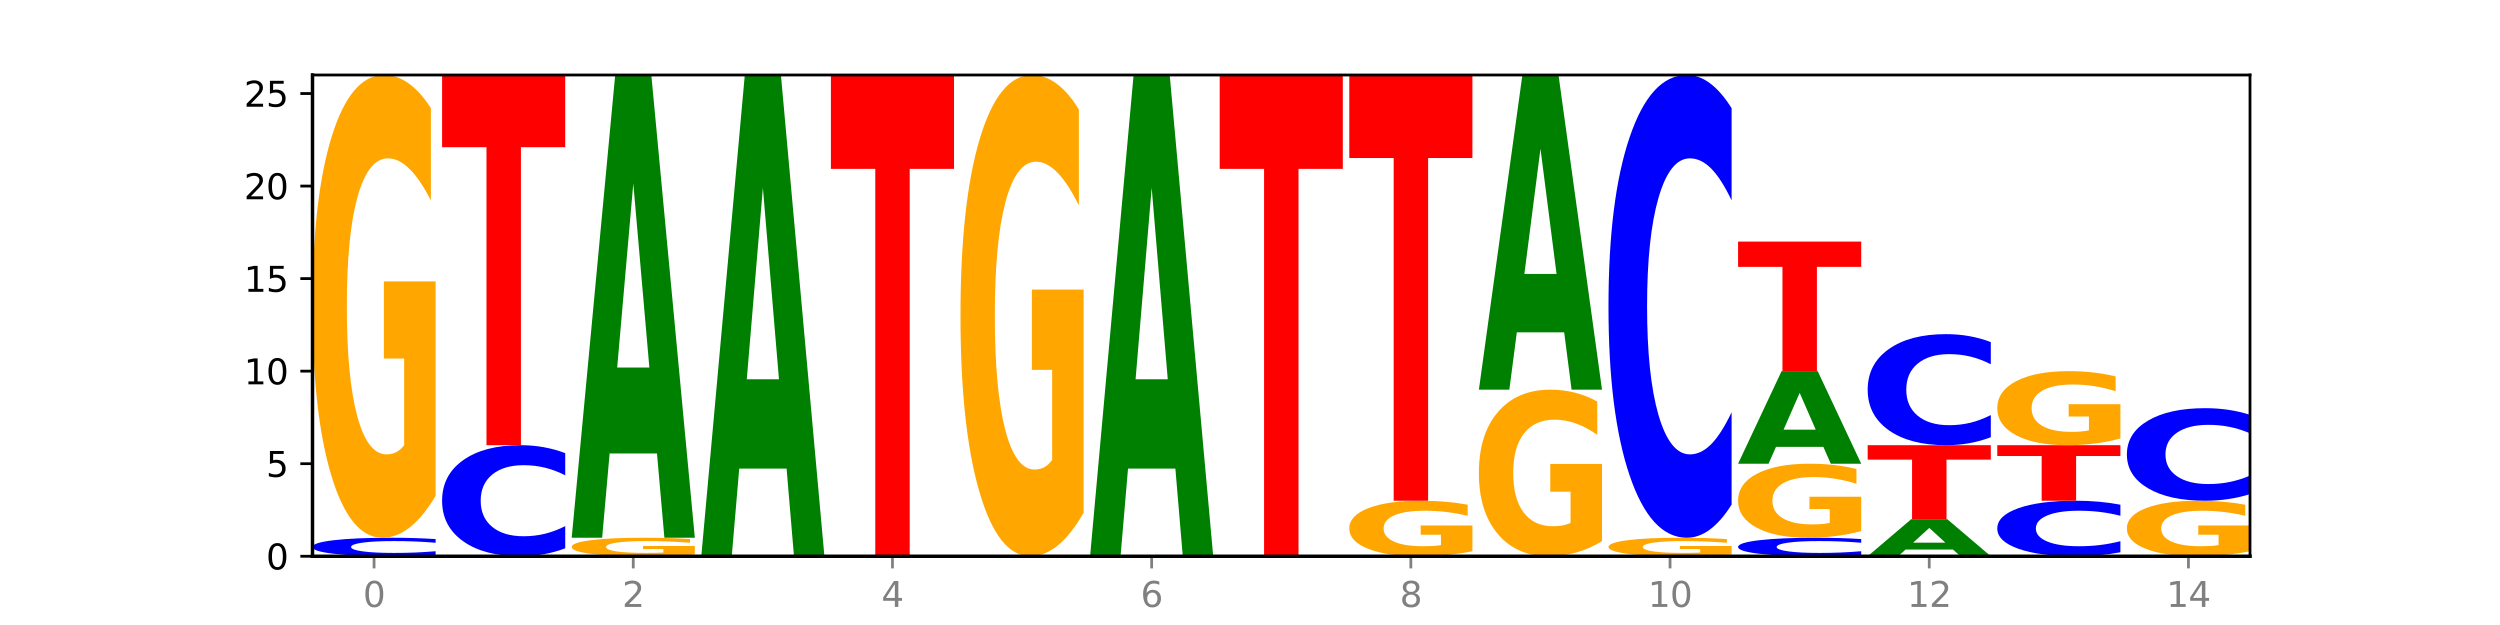 <?xml version="1.0" encoding="utf-8" standalone="no"?>
<!DOCTYPE svg PUBLIC "-//W3C//DTD SVG 1.1//EN"
  "http://www.w3.org/Graphics/SVG/1.1/DTD/svg11.dtd">
<svg xmlns:xlink="http://www.w3.org/1999/xlink" width="720pt" height="180pt" viewBox="0 0 720 180" xmlns="http://www.w3.org/2000/svg" version="1.1">
 <defs>
  <style type="text/css">*{stroke-linejoin: round; stroke-linecap: butt}</style>
 </defs>
 <g id="figure_1">
  <g id="patch_1">
   <path d="M 0 180 
L 720 180 
L 720 0 
L 0 0 
z
" style="fill: #ffffff"/>
  </g>
  <g id="axes_1">
   <g id="patch_2">
    <path d="M 90 160.2 
L 648 160.2 
L 648 21.6 
L 90 21.6 
z
" style="fill: #ffffff"/>
   </g>
   <g id="line2d_1">
    <path d="M 90 160.2 
L 648 160.2 
" clip-path="url(#pc5eecc4be4)" style="fill: none; stroke: #000000; stroke-width: 0.5; stroke-linecap: square"/>
   </g>
   <g id="patch_3">
    <path d="M 125.458 159.818 
Q 122.492 160.007 119.285 160.103 
Q 116.078 160.2 112.585 160.2 
Q 102.168 160.2 96.084 159.482 
Q 90 158.764 90 157.536 
Q 90 156.304 96.084 155.587 
Q 102.168 154.869 112.585 154.869 
Q 116.078 154.869 119.285 154.966 
Q 122.492 155.062 125.458 155.251 
L 125.458 156.314 
Q 122.465 156.063 119.562 155.946 
Q 116.658 155.829 113.451 155.829 
Q 107.698 155.829 104.401 156.284 
Q 101.114 156.738 101.114 157.536 
Q 101.114 158.331 104.401 158.786 
Q 107.698 159.24 113.451 159.24 
Q 116.658 159.24 119.562 159.123 
Q 122.465 159.005 125.458 158.754 
L 125.458 159.818 
z
" clip-path="url(#pc5eecc4be4)" style="fill: #0000ff"/>
   </g>
   <g id="patch_4">
    <path d="M 125.458 142.811 
Q 121.882 148.84 118.036 151.869 
Q 114.19 154.869 110.089 154.869 
Q 100.823 154.869 95.412 136.92 
Q 90 118.971 90 88.276 
Q 90 57.223 95.507 39.411 
Q 101.022 21.6 110.614 21.6 
Q 114.309 21.6 117.694 24.023 
Q 121.088 26.418 124.091 31.153 
L 124.091 57.718 
Q 120.992 51.634 117.925 48.634 
Q 114.857 45.606 111.774 45.606 
Q 106.068 45.606 102.977 56.672 
Q 99.886 67.712 99.886 88.276 
Q 99.886 108.648 102.866 119.769 
Q 105.846 130.864 111.329 130.864 
Q 112.823 130.864 114.102 130.231 
Q 115.382 129.57 116.399 128.193 
L 116.399 103.252 
L 110.558 103.252 
L 110.558 81.036 
L 125.458 81.036 
L 125.458 142.811 
z
" clip-path="url(#pc5eecc4be4)" style="fill: #ffa600"/>
   </g>
   <g id="patch_5">
    <path d="M 162.783 157.907 
Q 159.817 159.044 156.609 159.619 
Q 153.402 160.2 149.909 160.2 
Q 139.492 160.2 133.408 155.892 
Q 127.324 151.584 127.324 144.218 
Q 127.324 136.824 133.408 132.523 
Q 139.492 128.215 149.909 128.215 
Q 153.402 128.215 156.609 128.797 
Q 159.817 129.372 162.783 130.508 
L 162.783 136.884 
Q 159.79 135.377 156.886 134.677 
Q 153.983 133.977 150.776 133.977 
Q 145.022 133.977 141.726 136.705 
Q 138.438 139.428 138.438 144.218 
Q 138.438 148.988 141.726 151.717 
Q 145.022 154.439 150.776 154.439 
Q 153.983 154.439 156.886 153.738 
Q 159.79 153.031 162.783 151.525 
L 162.783 157.907 
z
" clip-path="url(#pc5eecc4be4)" style="fill: #0000ff"/>
   </g>
   <g id="patch_6">
    <path d="M 127.324 21.6 
L 162.783 21.6 
L 162.783 42.393 
L 150.026 42.393 
L 150.026 128.215 
L 140.106 128.215 
L 140.106 42.393 
L 127.324 42.393 
L 127.324 21.6 
z
" clip-path="url(#pc5eecc4be4)" style="fill: #ff0000"/>
   </g>
   <g id="patch_7">
    <path d="M 200.107 159.718 
Q 196.531 159.959 192.685 160.08 
Q 188.839 160.2 184.738 160.2 
Q 175.472 160.2 170.061 159.482 
Q 164.649 158.764 164.649 157.536 
Q 164.649 156.294 170.156 155.582 
Q 175.671 154.869 185.263 154.869 
Q 188.958 154.869 192.343 154.966 
Q 195.736 155.062 198.74 155.251 
L 198.74 156.314 
Q 195.641 156.071 192.574 155.951 
Q 189.506 155.829 186.423 155.829 
Q 180.717 155.829 177.626 156.272 
Q 174.535 156.714 174.535 157.536 
Q 174.535 158.351 177.515 158.796 
Q 180.495 159.24 185.978 159.24 
Q 187.472 159.24 188.751 159.214 
Q 190.031 159.188 191.048 159.133 
L 191.048 158.135 
L 185.207 158.135 
L 185.207 157.247 
L 200.107 157.247 
L 200.107 159.718 
z
" clip-path="url(#pc5eecc4be4)" style="fill: #ffa600"/>
   </g>
   <g id="patch_8">
    <path d="M 189.211 130.592 
L 175.574 130.592 
L 173.421 154.869 
L 164.649 154.869 
L 177.176 21.6 
L 187.58 21.6 
L 200.107 154.869 
L 191.342 154.869 
L 189.211 130.592 
z
M 177.749 105.857 
L 187.014 105.857 
L 182.389 52.847 
L 177.749 105.857 
z
" clip-path="url(#pc5eecc4be4)" style="fill: #008000"/>
   </g>
   <g id="patch_9">
    <path d="M 226.535 134.951 
L 212.899 134.951 
L 210.745 160.2 
L 201.973 160.2 
L 214.501 21.6 
L 224.904 21.6 
L 237.431 160.2 
L 228.667 160.2 
L 226.535 134.951 
z
M 215.073 109.228 
L 224.339 109.228 
L 219.713 54.096 
L 215.073 109.228 
z
" clip-path="url(#pc5eecc4be4)" style="fill: #008000"/>
   </g>
   <g id="patch_10">
    <path d="M 239.298 21.6 
L 274.756 21.6 
L 274.756 48.631 
L 261.999 48.631 
L 261.999 160.2 
L 252.079 160.2 
L 252.079 48.631 
L 239.298 48.631 
L 239.298 21.6 
z
" clip-path="url(#pc5eecc4be4)" style="fill: #ff0000"/>
   </g>
   <g id="patch_11">
    <path d="M 312.08 147.66 
Q 308.504 153.93 304.658 157.079 
Q 300.812 160.2 296.711 160.2 
Q 287.445 160.2 282.034 141.533 
Q 276.622 122.866 276.622 90.943 
Q 276.622 58.648 282.129 40.124 
Q 287.644 21.6 297.236 21.6 
Q 300.931 21.6 304.316 24.119 
Q 307.71 26.61 310.713 31.535 
L 310.713 59.163 
Q 307.614 52.836 304.547 49.715 
Q 301.479 46.566 298.396 46.566 
Q 292.69 46.566 289.599 58.075 
Q 286.508 69.556 286.508 90.943 
Q 286.508 112.129 289.488 123.696 
Q 292.468 135.234 297.951 135.234 
Q 299.445 135.234 300.724 134.576 
Q 302.004 133.889 303.021 132.457 
L 303.021 106.518 
L 297.18 106.518 
L 297.18 83.413 
L 312.08 83.413 
L 312.08 147.66 
z
" clip-path="url(#pc5eecc4be4)" style="fill: #ffa600"/>
   </g>
   <g id="patch_12">
    <path d="M 338.508 134.951 
L 324.872 134.951 
L 322.719 160.2 
L 313.946 160.2 
L 326.474 21.6 
L 336.877 21.6 
L 349.405 160.2 
L 340.64 160.2 
L 338.508 134.951 
z
M 327.047 109.228 
L 336.312 109.228 
L 331.686 54.096 
L 327.047 109.228 
z
" clip-path="url(#pc5eecc4be4)" style="fill: #008000"/>
   </g>
   <g id="patch_13">
    <path d="M 351.271 21.6 
L 386.729 21.6 
L 386.729 48.631 
L 373.972 48.631 
L 373.972 160.2 
L 364.052 160.2 
L 364.052 48.631 
L 351.271 48.631 
L 351.271 21.6 
z
" clip-path="url(#pc5eecc4be4)" style="fill: #ff0000"/>
   </g>
   <g id="patch_14">
    <path d="M 424.054 158.753 
Q 420.477 159.477 416.631 159.84 
Q 412.785 160.2 408.685 160.2 
Q 399.419 160.2 394.007 158.046 
Q 388.595 155.892 388.595 152.209 
Q 388.595 148.482 394.102 146.345 
Q 399.617 144.208 409.209 144.208 
Q 412.904 144.208 416.29 144.498 
Q 419.683 144.786 422.687 145.354 
L 422.687 148.542 
Q 419.587 147.812 416.52 147.452 
Q 413.453 147.088 410.369 147.088 
Q 404.664 147.088 401.572 148.416 
Q 398.481 149.741 398.481 152.209 
Q 398.481 154.653 401.461 155.988 
Q 404.441 157.319 409.924 157.319 
Q 411.418 157.319 412.698 157.243 
Q 413.977 157.164 414.994 156.999 
L 414.994 154.006 
L 409.153 154.006 
L 409.153 151.34 
L 424.054 151.34 
L 424.054 158.753 
z
" clip-path="url(#pc5eecc4be4)" style="fill: #ffa600"/>
   </g>
   <g id="patch_15">
    <path d="M 388.595 21.6 
L 424.054 21.6 
L 424.054 45.512 
L 411.297 45.512 
L 411.297 144.208 
L 401.377 144.208 
L 401.377 45.512 
L 388.595 45.512 
L 388.595 21.6 
z
" clip-path="url(#pc5eecc4be4)" style="fill: #ff0000"/>
   </g>
   <g id="patch_16">
    <path d="M 461.378 155.859 
Q 457.802 158.03 453.956 159.12 
Q 450.11 160.2 446.009 160.2 
Q 436.743 160.2 431.331 153.738 
Q 425.92 147.277 425.92 136.226 
Q 425.92 125.047 431.427 118.635 
Q 436.942 112.223 446.533 112.223 
Q 450.229 112.223 453.614 113.095 
Q 457.007 113.957 460.011 115.662 
L 460.011 125.226 
Q 456.912 123.035 453.844 121.955 
Q 450.777 120.865 447.694 120.865 
Q 441.988 120.865 438.897 124.849 
Q 435.805 128.823 435.805 136.226 
Q 435.805 143.56 438.785 147.564 
Q 441.765 151.558 447.249 151.558 
Q 448.743 151.558 450.022 151.33 
Q 451.302 151.092 452.319 150.597 
L 452.319 141.618 
L 446.478 141.618 
L 446.478 133.62 
L 461.378 133.62 
L 461.378 155.859 
z
" clip-path="url(#pc5eecc4be4)" style="fill: #ffa600"/>
   </g>
   <g id="patch_17">
    <path d="M 450.482 95.714 
L 436.845 95.714 
L 434.692 112.223 
L 425.92 112.223 
L 438.447 21.6 
L 448.85 21.6 
L 461.378 112.223 
L 452.613 112.223 
L 450.482 95.714 
z
M 439.02 78.895 
L 448.285 78.895 
L 443.66 42.848 
L 439.02 78.895 
z
" clip-path="url(#pc5eecc4be4)" style="fill: #008000"/>
   </g>
   <g id="patch_18">
    <path d="M 498.702 159.718 
Q 495.126 159.959 491.28 160.08 
Q 487.434 160.2 483.333 160.2 
Q 474.068 160.2 468.656 159.482 
Q 463.244 158.764 463.244 157.536 
Q 463.244 156.294 468.751 155.582 
Q 474.266 154.869 483.858 154.869 
Q 487.553 154.869 490.938 154.966 
Q 494.332 155.062 497.336 155.251 
L 497.336 156.314 
Q 494.236 156.071 491.169 155.951 
Q 488.101 155.829 485.018 155.829 
Q 479.312 155.829 476.221 156.272 
Q 473.13 156.714 473.13 157.536 
Q 473.13 158.351 476.11 158.796 
Q 479.09 159.24 484.573 159.24 
Q 486.067 159.24 487.347 159.214 
Q 488.626 159.188 489.643 159.133 
L 489.643 158.135 
L 483.802 158.135 
L 483.802 157.247 
L 498.702 157.247 
L 498.702 159.718 
z
" clip-path="url(#pc5eecc4be4)" style="fill: #ffa600"/>
   </g>
   <g id="patch_19">
    <path d="M 498.702 145.317 
Q 495.736 150.052 492.529 152.447 
Q 489.322 154.869 485.829 154.869 
Q 475.412 154.869 469.328 136.92 
Q 463.244 118.971 463.244 88.276 
Q 463.244 57.471 469.328 39.549 
Q 475.412 21.6 485.829 21.6 
Q 489.322 21.6 492.529 24.023 
Q 495.736 26.418 498.702 31.153 
L 498.702 57.718 
Q 495.71 51.442 492.806 48.524 
Q 489.903 45.606 486.695 45.606 
Q 480.942 45.606 477.645 56.975 
Q 474.358 68.317 474.358 88.276 
Q 474.358 108.152 477.645 119.522 
Q 480.942 130.864 486.695 130.864 
Q 489.903 130.864 492.806 127.946 
Q 495.71 125 498.702 118.723 
L 498.702 145.317 
z
" clip-path="url(#pc5eecc4be4)" style="fill: #0000ff"/>
   </g>
   <g id="patch_20">
    <path d="M 536.027 159.818 
Q 533.061 160.007 529.854 160.103 
Q 526.646 160.2 523.153 160.2 
Q 512.736 160.2 506.652 159.482 
Q 500.569 158.764 500.569 157.536 
Q 500.569 156.304 506.652 155.587 
Q 512.736 154.869 523.153 154.869 
Q 526.646 154.869 529.854 154.966 
Q 533.061 155.062 536.027 155.251 
L 536.027 156.314 
Q 533.034 156.063 530.13 155.946 
Q 527.227 155.829 524.02 155.829 
Q 518.266 155.829 514.97 156.284 
Q 511.682 156.738 511.682 157.536 
Q 511.682 158.331 514.97 158.786 
Q 518.266 159.24 524.02 159.24 
Q 527.227 159.24 530.13 159.123 
Q 533.034 159.005 536.027 158.754 
L 536.027 159.818 
z
" clip-path="url(#pc5eecc4be4)" style="fill: #0000ff"/>
   </g>
   <g id="patch_21">
    <path d="M 536.027 152.94 
Q 532.451 153.905 528.605 154.389 
Q 524.758 154.869 520.658 154.869 
Q 511.392 154.869 505.98 151.997 
Q 500.569 149.126 500.569 144.214 
Q 500.569 139.246 506.076 136.396 
Q 511.591 133.546 521.182 133.546 
Q 524.878 133.546 528.263 133.934 
Q 531.656 134.317 534.66 135.075 
L 534.66 139.325 
Q 531.561 138.352 528.493 137.872 
Q 525.426 137.387 522.343 137.387 
Q 516.637 137.387 513.546 139.158 
Q 510.454 140.924 510.454 144.214 
Q 510.454 147.474 513.434 149.253 
Q 516.414 151.028 521.898 151.028 
Q 523.391 151.028 524.671 150.927 
Q 525.95 150.821 526.968 150.601 
L 526.968 146.61 
L 521.127 146.61 
L 521.127 143.056 
L 536.027 143.056 
L 536.027 152.94 
z
" clip-path="url(#pc5eecc4be4)" style="fill: #ffa600"/>
   </g>
   <g id="patch_22">
    <path d="M 525.13 128.691 
L 511.494 128.691 
L 509.341 133.546 
L 500.569 133.546 
L 513.096 106.892 
L 523.499 106.892 
L 536.027 133.546 
L 527.262 133.546 
L 525.13 128.691 
z
M 513.669 123.744 
L 522.934 123.744 
L 518.309 113.142 
L 513.669 123.744 
z
" clip-path="url(#pc5eecc4be4)" style="fill: #008000"/>
   </g>
   <g id="patch_23">
    <path d="M 500.569 69.577 
L 536.027 69.577 
L 536.027 76.854 
L 523.27 76.854 
L 523.27 106.892 
L 513.35 106.892 
L 513.35 76.854 
L 500.569 76.854 
L 500.569 69.577 
z
" clip-path="url(#pc5eecc4be4)" style="fill: #ff0000"/>
   </g>
   <g id="patch_24">
    <path d="M 562.455 158.258 
L 548.818 158.258 
L 546.665 160.2 
L 537.893 160.2 
L 550.42 149.538 
L 560.824 149.538 
L 573.351 160.2 
L 564.586 160.2 
L 562.455 158.258 
z
M 550.993 156.279 
L 560.258 156.279 
L 555.633 152.038 
L 550.993 156.279 
z
" clip-path="url(#pc5eecc4be4)" style="fill: #008000"/>
   </g>
   <g id="patch_25">
    <path d="M 537.893 128.215 
L 573.351 128.215 
L 573.351 132.374 
L 560.594 132.374 
L 560.594 149.538 
L 550.674 149.538 
L 550.674 132.374 
L 537.893 132.374 
L 537.893 128.215 
z
" clip-path="url(#pc5eecc4be4)" style="fill: #ff0000"/>
   </g>
   <g id="patch_26">
    <path d="M 573.351 125.923 
Q 570.385 127.059 567.178 127.634 
Q 563.971 128.215 560.478 128.215 
Q 550.061 128.215 543.977 123.908 
Q 537.893 119.6 537.893 112.233 
Q 537.893 104.84 543.977 100.539 
Q 550.061 96.231 560.478 96.231 
Q 563.971 96.231 567.178 96.812 
Q 570.385 97.387 573.351 98.523 
L 573.351 104.899 
Q 570.358 103.393 567.455 102.692 
Q 564.551 101.992 561.344 101.992 
Q 555.591 101.992 552.294 104.721 
Q 549.007 107.443 549.007 112.233 
Q 549.007 117.003 552.294 119.732 
Q 555.591 122.454 561.344 122.454 
Q 564.551 122.454 567.455 121.754 
Q 570.358 121.047 573.351 119.54 
L 573.351 125.923 
z
" clip-path="url(#pc5eecc4be4)" style="fill: #0000ff"/>
   </g>
   <g id="patch_27">
    <path d="M 610.676 159.054 
Q 607.71 159.622 604.502 159.909 
Q 601.295 160.2 597.802 160.2 
Q 587.385 160.2 581.301 158.046 
Q 575.217 155.892 575.217 152.209 
Q 575.217 148.512 581.301 146.362 
Q 587.385 144.208 597.802 144.208 
Q 601.295 144.208 604.502 144.498 
Q 607.71 144.786 610.676 145.354 
L 610.676 148.542 
Q 607.683 147.789 604.779 147.439 
Q 601.876 147.088 598.669 147.088 
Q 592.915 147.088 589.619 148.453 
Q 586.331 149.814 586.331 152.209 
Q 586.331 154.594 589.619 155.958 
Q 592.915 157.319 598.669 157.319 
Q 601.876 157.319 604.779 156.969 
Q 607.683 156.616 610.676 155.862 
L 610.676 159.054 
z
" clip-path="url(#pc5eecc4be4)" style="fill: #0000ff"/>
   </g>
   <g id="patch_28">
    <path d="M 575.217 128.215 
L 610.676 128.215 
L 610.676 131.334 
L 597.919 131.334 
L 597.919 144.208 
L 587.999 144.208 
L 587.999 131.334 
L 575.217 131.334 
L 575.217 128.215 
z
" clip-path="url(#pc5eecc4be4)" style="fill: #ff0000"/>
   </g>
   <g id="patch_29">
    <path d="M 610.676 126.286 
Q 607.1 127.251 603.253 127.735 
Q 599.407 128.215 595.307 128.215 
Q 586.041 128.215 580.629 125.344 
Q 575.217 122.472 575.217 117.56 
Q 575.217 112.592 580.724 109.742 
Q 586.239 106.892 595.831 106.892 
Q 599.526 106.892 602.912 107.28 
Q 606.305 107.663 609.309 108.421 
L 609.309 112.671 
Q 606.21 111.698 603.142 111.218 
Q 600.075 110.733 596.991 110.733 
Q 591.286 110.733 588.194 112.504 
Q 585.103 114.27 585.103 117.56 
Q 585.103 120.82 588.083 122.599 
Q 591.063 124.374 596.546 124.374 
Q 598.04 124.374 599.32 124.273 
Q 600.599 124.167 601.616 123.947 
L 601.616 119.957 
L 595.776 119.957 
L 595.776 116.402 
L 610.676 116.402 
L 610.676 126.286 
z
" clip-path="url(#pc5eecc4be4)" style="fill: #ffa600"/>
   </g>
   <g id="patch_30">
    <path d="M 648 158.753 
Q 644.424 159.477 640.578 159.84 
Q 636.732 160.2 632.631 160.2 
Q 623.365 160.2 617.954 158.046 
Q 612.542 155.892 612.542 152.209 
Q 612.542 148.482 618.049 146.345 
Q 623.564 144.208 633.156 144.208 
Q 636.851 144.208 640.236 144.498 
Q 643.629 144.786 646.633 145.354 
L 646.633 148.542 
Q 643.534 147.812 640.467 147.452 
Q 637.399 147.088 634.316 147.088 
Q 628.61 147.088 625.519 148.416 
Q 622.428 149.741 622.428 152.209 
Q 622.428 154.653 625.408 155.988 
Q 628.388 157.319 633.871 157.319 
Q 635.365 157.319 636.644 157.243 
Q 637.924 157.164 638.941 156.999 
L 638.941 154.006 
L 633.1 154.006 
L 633.1 151.34 
L 648 151.34 
L 648 158.753 
z
" clip-path="url(#pc5eecc4be4)" style="fill: #ffa600"/>
   </g>
   <g id="patch_31">
    <path d="M 648 142.297 
Q 645.034 143.244 641.827 143.723 
Q 638.62 144.208 635.126 144.208 
Q 624.71 144.208 618.626 140.618 
Q 612.542 137.028 612.542 130.889 
Q 612.542 124.728 618.626 121.144 
Q 624.71 117.554 635.126 117.554 
Q 638.62 117.554 641.827 118.038 
Q 645.034 118.517 648 119.464 
L 648 124.778 
Q 645.007 123.522 642.104 122.939 
Q 639.2 122.355 635.993 122.355 
Q 630.24 122.355 626.943 124.629 
Q 623.655 126.897 623.655 130.889 
Q 623.655 134.864 626.943 137.138 
Q 630.24 139.407 635.993 139.407 
Q 639.2 139.407 642.104 138.823 
Q 645.007 138.234 648 136.979 
L 648 142.297 
z
" clip-path="url(#pc5eecc4be4)" style="fill: #0000ff"/>
   </g>
   <g id="matplotlib.axis_1">
    <g id="xtick_1">
     <g id="line2d_2">
      <defs>
       <path id="m0499118f36" d="M 0 0 
L 0 3.5 
" style="stroke: #808080; stroke-width: 0.8"/>
      </defs>
      <g>
       <use xlink:href="#m0499118f36" x="107.729" y="160.2" style="fill: #808080; stroke: #808080; stroke-width: 0.8"/>
      </g>
     </g>
     <g id="text_1">
      <!-- 0 -->
      <g style="fill: #808080" transform="translate(104.548 174.798) scale(0.1 -0.1)">
       <defs>
        <path id="DejaVuSans-30" d="M 2034 4250 
Q 1547 4250 1301 3770 
Q 1056 3291 1056 2328 
Q 1056 1369 1301 889 
Q 1547 409 2034 409 
Q 2525 409 2770 889 
Q 3016 1369 3016 2328 
Q 3016 3291 2770 3770 
Q 2525 4250 2034 4250 
z
M 2034 4750 
Q 2819 4750 3233 4129 
Q 3647 3509 3647 2328 
Q 3647 1150 3233 529 
Q 2819 -91 2034 -91 
Q 1250 -91 836 529 
Q 422 1150 422 2328 
Q 422 3509 836 4129 
Q 1250 4750 2034 4750 
z
" transform="scale(0.016)"/>
       </defs>
       <use xlink:href="#DejaVuSans-30"/>
      </g>
     </g>
    </g>
    <g id="xtick_2">
     <g id="line2d_3">
      <g>
       <use xlink:href="#m0499118f36" x="182.378" y="160.2" style="fill: #808080; stroke: #808080; stroke-width: 0.8"/>
      </g>
     </g>
     <g id="text_2">
      <!-- 2 -->
      <g style="fill: #808080" transform="translate(179.197 174.798) scale(0.1 -0.1)">
       <defs>
        <path id="DejaVuSans-32" d="M 1228 531 
L 3431 531 
L 3431 0 
L 469 0 
L 469 531 
Q 828 903 1448 1529 
Q 2069 2156 2228 2338 
Q 2531 2678 2651 2914 
Q 2772 3150 2772 3378 
Q 2772 3750 2511 3984 
Q 2250 4219 1831 4219 
Q 1534 4219 1204 4116 
Q 875 4013 500 3803 
L 500 4441 
Q 881 4594 1212 4672 
Q 1544 4750 1819 4750 
Q 2544 4750 2975 4387 
Q 3406 4025 3406 3419 
Q 3406 3131 3298 2873 
Q 3191 2616 2906 2266 
Q 2828 2175 2409 1742 
Q 1991 1309 1228 531 
z
" transform="scale(0.016)"/>
       </defs>
       <use xlink:href="#DejaVuSans-32"/>
      </g>
     </g>
    </g>
    <g id="xtick_3">
     <g id="line2d_4">
      <g>
       <use xlink:href="#m0499118f36" x="257.027" y="160.2" style="fill: #808080; stroke: #808080; stroke-width: 0.8"/>
      </g>
     </g>
     <g id="text_3">
      <!-- 4 -->
      <g style="fill: #808080" transform="translate(253.846 174.798) scale(0.1 -0.1)">
       <defs>
        <path id="DejaVuSans-34" d="M 2419 4116 
L 825 1625 
L 2419 1625 
L 2419 4116 
z
M 2253 4666 
L 3047 4666 
L 3047 1625 
L 3713 1625 
L 3713 1100 
L 3047 1100 
L 3047 0 
L 2419 0 
L 2419 1100 
L 313 1100 
L 313 1709 
L 2253 4666 
z
" transform="scale(0.016)"/>
       </defs>
       <use xlink:href="#DejaVuSans-34"/>
      </g>
     </g>
    </g>
    <g id="xtick_4">
     <g id="line2d_5">
      <g>
       <use xlink:href="#m0499118f36" x="331.676" y="160.2" style="fill: #808080; stroke: #808080; stroke-width: 0.8"/>
      </g>
     </g>
     <g id="text_4">
      <!-- 6 -->
      <g style="fill: #808080" transform="translate(328.494 174.798) scale(0.1 -0.1)">
       <defs>
        <path id="DejaVuSans-36" d="M 2113 2584 
Q 1688 2584 1439 2293 
Q 1191 2003 1191 1497 
Q 1191 994 1439 701 
Q 1688 409 2113 409 
Q 2538 409 2786 701 
Q 3034 994 3034 1497 
Q 3034 2003 2786 2293 
Q 2538 2584 2113 2584 
z
M 3366 4563 
L 3366 3988 
Q 3128 4100 2886 4159 
Q 2644 4219 2406 4219 
Q 1781 4219 1451 3797 
Q 1122 3375 1075 2522 
Q 1259 2794 1537 2939 
Q 1816 3084 2150 3084 
Q 2853 3084 3261 2657 
Q 3669 2231 3669 1497 
Q 3669 778 3244 343 
Q 2819 -91 2113 -91 
Q 1303 -91 875 529 
Q 447 1150 447 2328 
Q 447 3434 972 4092 
Q 1497 4750 2381 4750 
Q 2619 4750 2861 4703 
Q 3103 4656 3366 4563 
z
" transform="scale(0.016)"/>
       </defs>
       <use xlink:href="#DejaVuSans-36"/>
      </g>
     </g>
    </g>
    <g id="xtick_5">
     <g id="line2d_6">
      <g>
       <use xlink:href="#m0499118f36" x="406.324" y="160.2" style="fill: #808080; stroke: #808080; stroke-width: 0.8"/>
      </g>
     </g>
     <g id="text_5">
      <!-- 8 -->
      <g style="fill: #808080" transform="translate(403.143 174.798) scale(0.1 -0.1)">
       <defs>
        <path id="DejaVuSans-38" d="M 2034 2216 
Q 1584 2216 1326 1975 
Q 1069 1734 1069 1313 
Q 1069 891 1326 650 
Q 1584 409 2034 409 
Q 2484 409 2743 651 
Q 3003 894 3003 1313 
Q 3003 1734 2745 1975 
Q 2488 2216 2034 2216 
z
M 1403 2484 
Q 997 2584 770 2862 
Q 544 3141 544 3541 
Q 544 4100 942 4425 
Q 1341 4750 2034 4750 
Q 2731 4750 3128 4425 
Q 3525 4100 3525 3541 
Q 3525 3141 3298 2862 
Q 3072 2584 2669 2484 
Q 3125 2378 3379 2068 
Q 3634 1759 3634 1313 
Q 3634 634 3220 271 
Q 2806 -91 2034 -91 
Q 1263 -91 848 271 
Q 434 634 434 1313 
Q 434 1759 690 2068 
Q 947 2378 1403 2484 
z
M 1172 3481 
Q 1172 3119 1398 2916 
Q 1625 2713 2034 2713 
Q 2441 2713 2670 2916 
Q 2900 3119 2900 3481 
Q 2900 3844 2670 4047 
Q 2441 4250 2034 4250 
Q 1625 4250 1398 4047 
Q 1172 3844 1172 3481 
z
" transform="scale(0.016)"/>
       </defs>
       <use xlink:href="#DejaVuSans-38"/>
      </g>
     </g>
    </g>
    <g id="xtick_6">
     <g id="line2d_7">
      <g>
       <use xlink:href="#m0499118f36" x="480.973" y="160.2" style="fill: #808080; stroke: #808080; stroke-width: 0.8"/>
      </g>
     </g>
     <g id="text_6">
      <!-- 10 -->
      <g style="fill: #808080" transform="translate(474.611 174.798) scale(0.1 -0.1)">
       <defs>
        <path id="DejaVuSans-31" d="M 794 531 
L 1825 531 
L 1825 4091 
L 703 3866 
L 703 4441 
L 1819 4666 
L 2450 4666 
L 2450 531 
L 3481 531 
L 3481 0 
L 794 0 
L 794 531 
z
" transform="scale(0.016)"/>
       </defs>
       <use xlink:href="#DejaVuSans-31"/>
       <use xlink:href="#DejaVuSans-30" x="63.623"/>
      </g>
     </g>
    </g>
    <g id="xtick_7">
     <g id="line2d_8">
      <g>
       <use xlink:href="#m0499118f36" x="555.622" y="160.2" style="fill: #808080; stroke: #808080; stroke-width: 0.8"/>
      </g>
     </g>
     <g id="text_7">
      <!-- 12 -->
      <g style="fill: #808080" transform="translate(549.26 174.798) scale(0.1 -0.1)">
       <use xlink:href="#DejaVuSans-31"/>
       <use xlink:href="#DejaVuSans-32" x="63.623"/>
      </g>
     </g>
    </g>
    <g id="xtick_8">
     <g id="line2d_9">
      <g>
       <use xlink:href="#m0499118f36" x="630.271" y="160.2" style="fill: #808080; stroke: #808080; stroke-width: 0.8"/>
      </g>
     </g>
     <g id="text_8">
      <!-- 14 -->
      <g style="fill: #808080" transform="translate(623.908 174.798) scale(0.1 -0.1)">
       <use xlink:href="#DejaVuSans-31"/>
       <use xlink:href="#DejaVuSans-34" x="63.623"/>
      </g>
     </g>
    </g>
   </g>
   <g id="matplotlib.axis_2">
    <g id="ytick_1">
     <g id="line2d_10">
      <defs>
       <path id="mb391740482" d="M 0 0 
L -3.5 0 
" style="stroke: #000000; stroke-width: 0.8"/>
      </defs>
      <g>
       <use xlink:href="#mb391740482" x="90" y="160.2" style="stroke: #000000; stroke-width: 0.8"/>
      </g>
     </g>
     <g id="text_9">
      <!-- 0 -->
      <g transform="translate(76.638 163.999) scale(0.1 -0.1)">
       <use xlink:href="#DejaVuSans-30"/>
      </g>
     </g>
    </g>
    <g id="ytick_2">
     <g id="line2d_11">
      <g>
       <use xlink:href="#mb391740482" x="90" y="133.546" style="stroke: #000000; stroke-width: 0.8"/>
      </g>
     </g>
     <g id="text_10">
      <!-- 5 -->
      <g transform="translate(76.638 137.345) scale(0.1 -0.1)">
       <defs>
        <path id="DejaVuSans-35" d="M 691 4666 
L 3169 4666 
L 3169 4134 
L 1269 4134 
L 1269 2991 
Q 1406 3038 1543 3061 
Q 1681 3084 1819 3084 
Q 2600 3084 3056 2656 
Q 3513 2228 3513 1497 
Q 3513 744 3044 326 
Q 2575 -91 1722 -91 
Q 1428 -91 1123 -41 
Q 819 9 494 109 
L 494 744 
Q 775 591 1075 516 
Q 1375 441 1709 441 
Q 2250 441 2565 725 
Q 2881 1009 2881 1497 
Q 2881 1984 2565 2268 
Q 2250 2553 1709 2553 
Q 1456 2553 1204 2497 
Q 953 2441 691 2322 
L 691 4666 
z
" transform="scale(0.016)"/>
       </defs>
       <use xlink:href="#DejaVuSans-35"/>
      </g>
     </g>
    </g>
    <g id="ytick_3">
     <g id="line2d_12">
      <g>
       <use xlink:href="#mb391740482" x="90" y="106.892" style="stroke: #000000; stroke-width: 0.8"/>
      </g>
     </g>
     <g id="text_11">
      <!-- 10 -->
      <g transform="translate(70.275 110.692) scale(0.1 -0.1)">
       <use xlink:href="#DejaVuSans-31"/>
       <use xlink:href="#DejaVuSans-30" x="63.623"/>
      </g>
     </g>
    </g>
    <g id="ytick_4">
     <g id="line2d_13">
      <g>
       <use xlink:href="#mb391740482" x="90" y="80.238" style="stroke: #000000; stroke-width: 0.8"/>
      </g>
     </g>
     <g id="text_12">
      <!-- 15 -->
      <g transform="translate(70.275 84.038) scale(0.1 -0.1)">
       <use xlink:href="#DejaVuSans-31"/>
       <use xlink:href="#DejaVuSans-35" x="63.623"/>
      </g>
     </g>
    </g>
    <g id="ytick_5">
     <g id="line2d_14">
      <g>
       <use xlink:href="#mb391740482" x="90" y="53.585" style="stroke: #000000; stroke-width: 0.8"/>
      </g>
     </g>
     <g id="text_13">
      <!-- 20 -->
      <g transform="translate(70.275 57.384) scale(0.1 -0.1)">
       <use xlink:href="#DejaVuSans-32"/>
       <use xlink:href="#DejaVuSans-30" x="63.623"/>
      </g>
     </g>
    </g>
    <g id="ytick_6">
     <g id="line2d_15">
      <g>
       <use xlink:href="#mb391740482" x="90" y="26.931" style="stroke: #000000; stroke-width: 0.8"/>
      </g>
     </g>
     <g id="text_14">
      <!-- 25 -->
      <g transform="translate(70.275 30.73) scale(0.1 -0.1)">
       <use xlink:href="#DejaVuSans-32"/>
       <use xlink:href="#DejaVuSans-35" x="63.623"/>
      </g>
     </g>
    </g>
   </g>
   <g id="patch_32">
    <path d="M 90 160.2 
L 90 21.6 
" style="fill: none; stroke: #000000; stroke-linejoin: miter; stroke-linecap: square"/>
   </g>
   <g id="patch_33">
    <path d="M 648 160.2 
L 648 21.6 
" style="fill: none; stroke: #000000; stroke-width: 0.8; stroke-linejoin: miter; stroke-linecap: square"/>
   </g>
   <g id="patch_34">
    <path d="M 90 160.2 
L 648 160.2 
" style="fill: none; stroke: #000000; stroke-linejoin: miter; stroke-linecap: square"/>
   </g>
   <g id="patch_35">
    <path d="M 90 21.6 
L 648 21.6 
" style="fill: none; stroke: #000000; stroke-width: 0.8; stroke-linejoin: miter; stroke-linecap: square"/>
   </g>
  </g>
 </g>
 <defs>
  <clipPath id="pc5eecc4be4">
   <rect x="90" y="21.6" width="558" height="138.6"/>
  </clipPath>
 </defs>
</svg>
